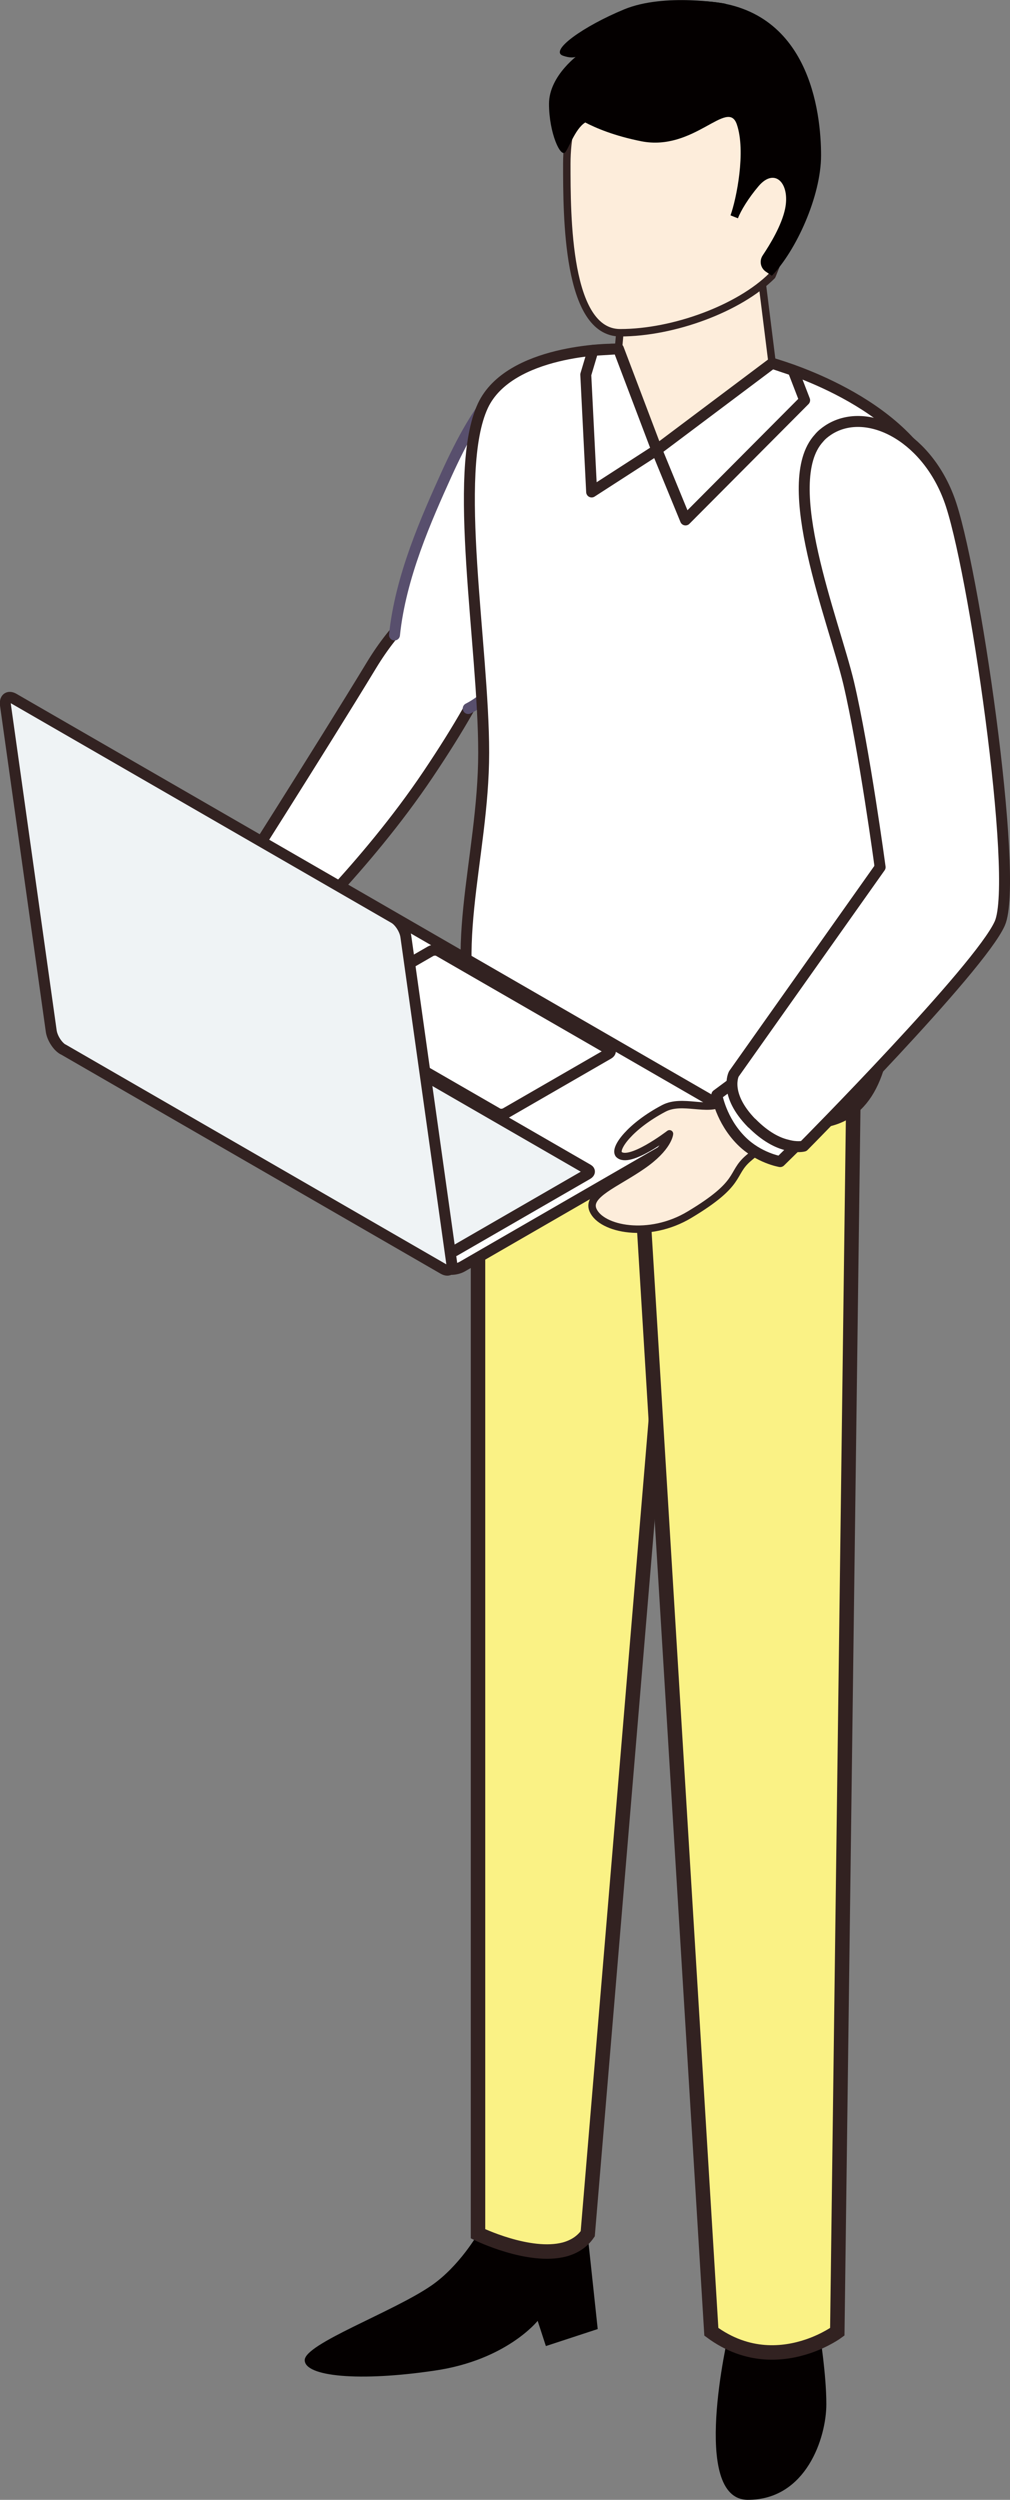 <?xml version="1.0" encoding="UTF-8"?>
<svg id="_レイヤー_2" data-name="レイヤー 2" xmlns="http://www.w3.org/2000/svg" viewBox="0 0 51.64 127.79">
  <rect x="0" y="0" width="51.64" height="127.79" fill="#808080" stroke="none"/>
  <defs>
    <style>
      .cls-1, .cls-2 {
        fill: #eff3f5;
      }

      .cls-3 {
        fill: #040000;
      }

      .cls-2, .cls-4, .cls-5, .cls-6, .cls-7 {
        stroke: #322221;
      }

      .cls-2, .cls-4, .cls-6, .cls-7, .cls-8 {
        stroke-linecap: round;
        stroke-linejoin: round;
      }

      .cls-2, .cls-6, .cls-7, .cls-8 {
        stroke-width: .56px;
      }

      .cls-4 {
        fill: #fdeddb;
        stroke-width: .38px;
      }

      .cls-5 {
        fill: #faf285;
        stroke-miterlimit: 10;
        stroke-width: .74px;
      }

      .cls-6 {
        fill: none;
      }

      .cls-7, .cls-8 {
        fill: #fff;
      }

      .cls-8 {
        stroke: #584f6d;
      }
    </style>
  </defs>
  <g id="_レイヤー_11" data-name="レイヤー 11">
    <g>
      <g>
        <path class="cls-7" d="M11.51,45.99l3,2.24s4.17-3.87,7.38-8.65c3.21-4.78,4.46-7.83,3.59-9.15s-3.98-.56-6.49,3.58c-2.51,4.14-7.49,11.97-7.49,11.97Z"/>
        <path class="cls-8" d="M23.94,36.22c1.64-.84,2.22-2.42,2.76-4.5.84-3.2,2.9-5.35,3.82-7.23.92-1.89.99-4.44-1.12-5.51-2.98-1.51-5.04,1.91-6.56,5.24-1.04,2.3-2.36,5.25-2.67,8.24"/>
        <path class="cls-8" d="M12,46.36s-.06.66-1.56,1.68c-1.51,1.02-3.69,1.4-3.85,3.29-.2,2.3-1.18,3.28-.39,3.96s2.26-.31,3.59-1.63c1.33-1.31,2.95-3.1,4.17-5.84l-1.96-1.46Z"/>
        <polygon class="cls-8" points="11.51 45.99 10.96 46.79 13.84 48.96 14.51 48.23 11.51 45.99"/>
      </g>
      <g>
        <path class="cls-3" d="M30.04,114.19l.52,4.87-2.65.87-.42-1.29s-1.58,2-5.24,2.54c-3.88.58-6.67.31-6.67-.53s4.51-2.46,6.47-3.81c1.44-.99,2.39-2.66,2.39-2.66h5.61Z"/>
        <path class="cls-3" d="M41.92,119.34s.33,2.04.33,3.56c0,1.71-1.03,4.89-4.01,4.89s-1-8.45-1-8.45h4.68Z"/>
        <path class="cls-5" d="M24.44,48.6v65.59s2.62,1.28,4.43.8c.47-.13.89-.38,1.18-.8l5.49-65.59h-11.09Z"/>
        <path class="cls-5" d="M32.07,48.6l4.3,70.6c1.86,1.37,3.71,1.16,4.95.74.91-.31,1.49-.74,1.49-.74l.92-70.6h-11.66Z"/>
      </g>
      <path class="cls-7" d="M24.76,53.49c1.81,3.97,10.75,4.76,15.97,4.1h0c.59-.08,1.14-.16,1.61-.28,4.72-1.08,2.56-10.74,2.56-14.91,0-3.76,3.97-11.97,3.27-16.61-.08-.51-.21-.98-.41-1.39-2.03-4.17-8.3-5.83-8.3-5.83l-8.18-.72s-5.23,0-6.59,2.89c-1.58,3.39.04,12.25.04,17.73s-2.03,10.62,0,15.02Z"/>
      <polygon class="cls-4" points="39.48 18.57 39.11 22.2 33.58 23 31.62 17.83 32.2 11.32 38.59 11.44 39.48 18.57"/>
      <polygon class="cls-7" points="39.48 18.57 33.58 23 35.05 26.58 41.14 20.46 40.55 18.93 39.48 18.57"/>
      <polygon class="cls-7" points="33.58 23 31.62 17.83 30.32 17.91 29.95 19.15 30.25 25.15 33.58 23"/>
      <path class="cls-4" d="M30.15,3.78s-1.17,1.89-1.17,4.59,0,8.64,2.73,8.64,6.08-1.24,7.76-2.91c0,0,1.52-3.6,1.52-5.17s-1.2-5.93-4.73-6.88c-4.47-1.21-5.59.62-6.11,1.73Z"/>
      <path class="cls-3" d="M39.47,14.1l-.31-.21c-.28-.19-.35-.56-.16-.84.38-.57.96-1.52,1.14-2.37.27-1.3-.52-2.14-1.35-1.17-.52.61-.92,1.27-1.06,1.65l-.38-.15c.3-.83.8-3.27.32-4.66-.47-1.34-2.19,1.41-4.89.87-2.7-.54-3.8-1.57-3.8-1.57,0,0,.72-5.6,6.59-5.6s6.41,5.8,6.41,7.89-1.28,4.88-2.52,6.16Z"/>
      <g>
        <g>
          <path class="cls-7" d="M17.36,45.29l19.52,11.27c.26.15.23.41-.07.58l-13.18,7.61c-.3.17-.75.19-1.01.04L3.1,53.53c-.26-.15-.23-.41.07-.58l13.18-7.61c.3-.17.75-.19,1.01-.04Z"/>
          <path class="cls-7" d="M22.42,48.61l8.72,5.03c.1.06.09.16-.03.23l-5.25,3.03c-.12.07-.3.08-.41.02l-8.72-5.03c-.1-.06-.09-.16.03-.23l5.25-3.03c.12-.07.3-.08.41-.02Z"/>
          <path class="cls-2" d="M11.76,49.22l18.31,10.57c.1.06.09.16-.03.23l-6.79,3.92c-.12.07-.3.08-.41.02l-18.31-10.57c-.1-.06-.09-.16.03-.23l6.79-3.92c.12-.07.3-.08.41-.02Z"/>
        </g>
        <g>
          <path class="cls-1" d="M3.22,53.64l19.45,11.23c.28.16.47,0,.42-.34l-2.34-16.66c-.05-.35-.32-.77-.59-.93L.7,35.71c-.28-.16-.47,0-.42.34l2.34,16.66c.05.35.32.77.59.93Z"/>
          <path class="cls-6" d="M3.22,53.64l19.45,11.23c.28.16.47,0,.42-.34l-2.34-16.66c-.05-.35-.32-.77-.59-.93L.7,35.71c-.28-.16-.47,0-.42.34l2.34,16.66c.05.35.32.77.59.93Z"/>
        </g>
      </g>
      <g>
        <path class="cls-4" d="M31.64,59.01c-.26-.3.59-1.45,2.3-2.35.95-.5,2.25.19,3.01-.31.76-.5,1.55-1.14,1.55-1.14l2.07,2.37s-1.41.85-2.32,1.64-.27,1.24-2.99,2.87c-2.07,1.25-4.51.76-4.94-.23-.34-.79,1.15-1.33,2.5-2.26,1.36-.93,1.41-1.64,1.41-1.64,0,0-2.1,1.61-2.6,1.04Z"/>
        <path class="cls-7" d="M38.04,54.94l-1.39,1.03s.21,1.3,1.26,2.35c.88.88,1.98,1.06,1.98,1.06l1.17-1.15s-1.08-.64-1.86-1.47c-.78-.83-1.15-1.82-1.15-1.82Z"/>
        <path class="cls-7" d="M38.44,57.41c.69.7,1.32,1.01,1.79,1.12.53.15.86.06.86.06,0,0,9.02-9.1,10.03-11.39,1-2.29-1.36-18.44-2.6-21.71-1.22-3.27-4.27-4.76-6.18-3.5-.18.12-.34.25-.47.41-2.09,2.28.76,9.32,1.52,12.51.8,3.4,1.61,9.42,1.61,9.42l-7.48,10.57s-.54,1.03.92,2.52Z"/>
      </g>
    </g>
    <path class="cls-3" d="M37.1.19s-3.11-.57-5.19.29-3.85,2.12-3.12,2.37.87-.12.87-.12c0,0-1.59,1.1-1.59,2.58s.6,2.82.85,2.45.61-1.47,1.23-1.59,1.47.37,2.08.25S37.1.19,37.1.19Z"/>
  </g>
</svg>